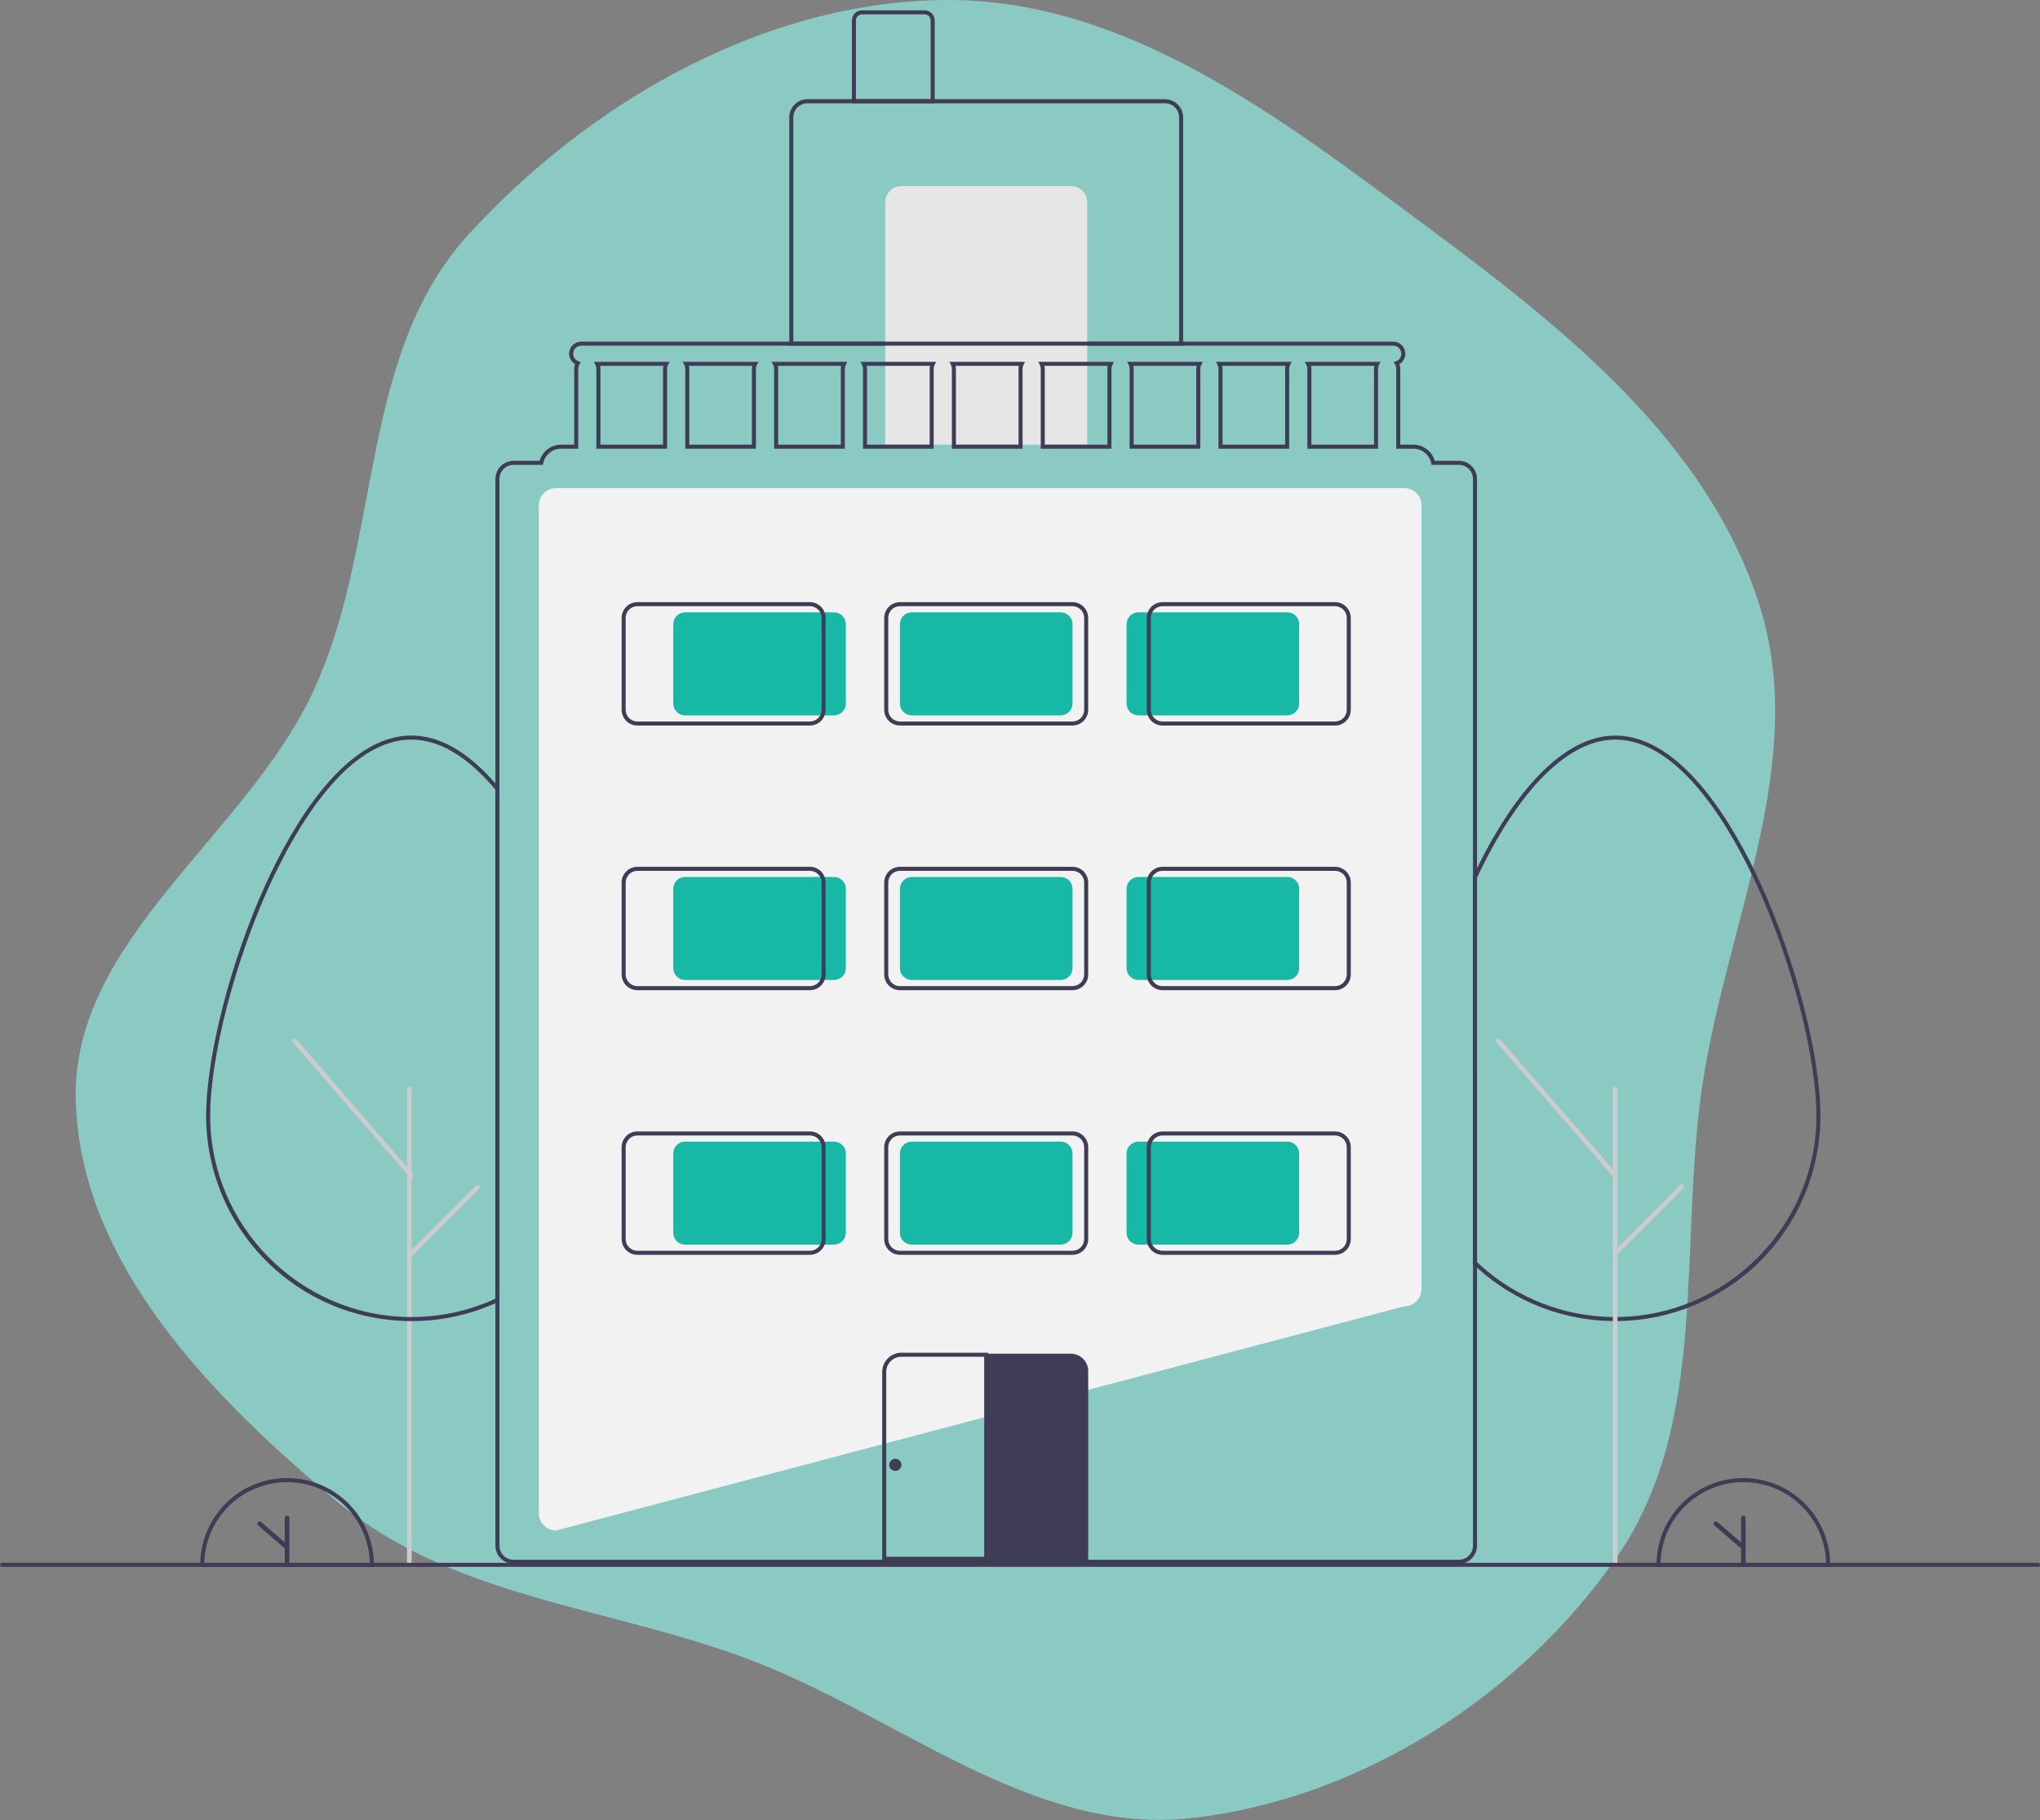<svg width="593" height="529" viewBox="0 0 593 529" fill="none" xmlns="http://www.w3.org/2000/svg">
<rect x="0" y="0" width="593" height="529" fill="#808080" stroke="none"/>
<path fill-rule="evenodd" clip-rule="evenodd" d="M274.773 0.004C327.396 -0.422 372.485 34.466 414.744 65.827C454.692 95.474 496.143 128.217 511.359 175.581C525.996 221.143 501.964 267.944 494.881 315.273C487.847 362.27 497.022 413.681 469.886 452.692C441.786 493.087 395.524 522.754 346.64 528.381C299.949 533.756 260.656 498.14 216.569 481.852C176.134 466.914 131.359 464.178 98.225 436.606C61.789 406.286 23.369 367.348 22.026 319.966C20.688 272.797 72.025 242.908 91.513 199.934C111.078 156.792 104.244 103.003 136.252 68.083C171.735 29.372 222.263 0.429 274.773 0.004Z" fill="#8ACAC3"/>
<g clip-path="url(#clip0_33_1987)">
<path d="M161.658 444.814H161.62C160.297 444.813 159.028 444.287 158.093 443.351C157.157 442.415 156.631 441.147 156.629 439.824V146.847C156.631 145.523 157.157 144.255 158.093 143.319C159.028 142.384 160.297 141.857 161.62 141.856H408.214C409.537 141.857 410.806 142.384 411.741 143.319C412.677 144.255 413.203 145.523 413.205 146.847V374.652C413.203 375.969 412.682 377.232 411.755 378.166C410.828 379.1 409.569 379.631 408.253 379.643L161.658 444.814Z" fill="#F2F2F2"/>
<path d="M343.923 100.463H229.433V34.118C229.435 32.717 229.992 31.374 230.983 30.383C231.973 29.392 233.316 28.835 234.717 28.834H338.639C340.04 28.835 341.383 29.392 342.374 30.383C343.364 31.374 343.922 32.717 343.923 34.118V100.463ZM230.607 99.289H342.749V34.118C342.748 33.028 342.314 31.983 341.544 31.213C340.773 30.442 339.729 30.009 338.639 30.008H234.717C233.628 30.009 232.583 30.442 231.812 31.213C231.042 31.983 230.609 33.028 230.607 34.118V99.289Z" fill="#3F3D56"/>
<path d="M262.019 54.08H311.338C312.583 54.08 313.778 54.575 314.659 55.456C315.54 56.337 316.035 57.532 316.035 58.777V129.233H257.322V58.777C257.322 57.532 257.817 56.337 258.698 55.456C259.578 54.575 260.773 54.08 262.019 54.08Z" fill="#E6E6E6"/>
<path d="M271.707 30.008H247.634V5.936C247.635 5.157 247.945 4.411 248.495 3.861C249.045 3.31 249.792 3.001 250.57 3H268.771C269.549 3.001 270.295 3.31 270.846 3.861C271.396 4.411 271.706 5.157 271.707 5.936V30.008ZM248.809 28.834H270.532V5.936C270.532 5.469 270.346 5.021 270.016 4.691C269.686 4.361 269.238 4.175 268.771 4.174H250.57C250.103 4.175 249.655 4.361 249.325 4.691C248.995 5.021 248.809 5.469 248.809 5.936V28.834Z" fill="#3F3D56"/>
<path d="M469.516 383.952C469.282 383.952 469.054 383.952 468.82 383.946C454.295 383.786 440.328 378.327 429.544 368.595C429.146 368.232 428.75 367.864 428.358 367.492L428.176 367.318V254.794L428.232 254.675C428.621 253.851 429.015 253.039 429.409 252.226C441.622 227.432 455.865 213.779 469.516 213.779C489.202 213.779 504.47 240.783 511.818 256.88C522.037 279.264 529.174 307 529.174 324.33C529.17 340.029 522.975 355.093 511.934 366.254C500.893 377.415 485.896 383.773 470.198 383.947C469.978 383.952 469.744 383.952 469.516 383.952ZM429.351 366.815C429.676 367.122 430.004 367.425 430.333 367.725C440.907 377.266 454.6 382.617 468.841 382.773C469.079 382.778 469.304 382.772 469.532 382.778C469.745 382.778 469.963 382.778 470.176 382.773C502.064 382.419 528 356.201 528 324.33C528 307.15 520.907 279.615 510.75 257.368C503.519 241.527 488.546 214.953 469.516 214.953C456.336 214.953 442.467 228.374 430.464 252.742C430.092 253.508 429.719 254.278 429.35 255.057L429.351 366.815Z" fill="#3F3D56"/>
<path d="M469.513 455.141C469.334 455.141 469.162 455.07 469.036 454.943C468.909 454.816 468.838 454.645 468.838 454.465V316.567C468.837 316.478 468.854 316.39 468.888 316.308C468.922 316.225 468.972 316.15 469.034 316.087C469.097 316.024 469.172 315.974 469.254 315.94C469.336 315.906 469.424 315.888 469.513 315.888C469.602 315.888 469.691 315.906 469.773 315.94C469.855 315.974 469.93 316.024 469.992 316.087C470.055 316.15 470.105 316.225 470.139 316.308C470.172 316.39 470.189 316.478 470.189 316.567V454.465C470.189 454.645 470.118 454.816 469.991 454.943C469.864 455.07 469.693 455.141 469.513 455.141Z" fill="#CCCCCC"/>
<path d="M118.997 455.141C118.818 455.141 118.646 455.07 118.52 454.943C118.393 454.816 118.322 454.645 118.322 454.465V316.567C118.321 316.478 118.338 316.39 118.372 316.308C118.406 316.225 118.455 316.15 118.518 316.087C118.581 316.024 118.656 315.974 118.738 315.94C118.82 315.906 118.908 315.888 118.997 315.888C119.086 315.888 119.174 315.906 119.257 315.94C119.339 315.974 119.414 316.024 119.476 316.087C119.539 316.15 119.589 316.225 119.622 316.308C119.656 316.39 119.673 316.478 119.673 316.567V454.465C119.673 454.645 119.602 454.816 119.475 454.943C119.348 455.07 119.176 455.141 118.997 455.141Z" fill="#CCCCCC"/>
<path d="M469.514 342.331C469.417 342.332 469.321 342.311 469.233 342.271C469.145 342.23 469.066 342.172 469.003 342.099L435.03 302.919C434.913 302.784 434.854 302.608 434.867 302.429C434.88 302.251 434.963 302.085 435.098 301.967C435.233 301.85 435.41 301.791 435.588 301.804C435.767 301.816 435.933 301.899 436.05 302.034L470.024 341.213C470.109 341.311 470.163 341.431 470.182 341.559C470.2 341.688 470.182 341.818 470.128 341.936C470.074 342.054 469.988 342.154 469.879 342.224C469.77 342.294 469.643 342.331 469.514 342.331Z" fill="#CCCCCC"/>
<path d="M469.513 364.942C469.38 364.942 469.249 364.903 469.138 364.828C469.027 364.754 468.94 364.649 468.889 364.525C468.838 364.402 468.825 364.266 468.851 364.135C468.877 364.004 468.941 363.884 469.036 363.789L488.34 344.485C488.467 344.359 488.638 344.288 488.817 344.288C488.996 344.288 489.167 344.359 489.294 344.486C489.42 344.612 489.492 344.784 489.492 344.963C489.492 345.141 489.421 345.313 489.295 345.44L469.991 364.744C469.928 364.807 469.854 364.857 469.772 364.891C469.69 364.925 469.602 364.942 469.513 364.942Z" fill="#CCCCCC"/>
<path d="M532.011 455.42H481.515V454.833C481.514 451.516 482.165 448.232 483.434 445.167C484.702 442.102 486.561 439.318 488.906 436.972C491.25 434.626 494.034 432.765 497.098 431.496C500.162 430.226 503.447 429.573 506.763 429.573C510.08 429.573 513.364 430.226 516.428 431.496C519.492 432.765 522.276 434.626 524.621 436.972C526.965 439.318 528.825 442.102 530.093 445.167C531.361 448.232 532.013 451.516 532.011 454.833L532.011 455.42ZM482.696 454.246H530.83C530.677 447.964 528.074 441.992 523.577 437.604C519.08 433.215 513.046 430.759 506.763 430.759C500.48 430.759 494.446 433.215 489.949 437.604C485.453 441.992 482.85 447.964 482.696 454.246Z" fill="#3F3D56"/>
<path d="M506.764 440.503C506.587 440.503 506.417 440.573 506.292 440.698C506.167 440.823 506.097 440.992 506.097 441.169V448.25L499.2 442.33C499.133 442.272 499.056 442.229 498.973 442.201C498.89 442.174 498.802 442.163 498.714 442.17C498.627 442.176 498.542 442.2 498.463 442.239C498.385 442.279 498.316 442.334 498.258 442.4C498.201 442.467 498.158 442.544 498.131 442.627C498.103 442.71 498.093 442.798 498.1 442.886C498.106 442.973 498.13 443.058 498.17 443.137C498.21 443.215 498.265 443.284 498.331 443.341L506.097 450.006V454.166C506.097 454.254 506.114 454.341 506.147 454.422C506.181 454.503 506.23 454.577 506.291 454.639C506.353 454.701 506.427 454.75 506.508 454.784C506.589 454.817 506.676 454.835 506.764 454.835C506.851 454.835 506.938 454.817 507.019 454.784C507.1 454.75 507.174 454.701 507.236 454.639C507.297 454.577 507.347 454.503 507.38 454.422C507.413 454.341 507.43 454.254 507.43 454.166V441.169C507.43 440.992 507.36 440.823 507.235 440.698C507.11 440.573 506.94 440.503 506.764 440.503Z" fill="#3F3D56"/>
<path d="M108.691 455.42H58.195V454.833C58.194 451.516 58.846 448.232 60.114 445.167C61.382 442.102 63.241 439.318 65.586 436.972C67.931 434.626 70.715 432.765 73.778 431.496C76.843 430.226 80.127 429.573 83.443 429.573C86.76 429.573 90.044 430.226 93.108 431.496C96.172 432.765 98.956 434.626 101.301 436.972C103.645 439.318 105.505 442.102 106.773 445.167C108.041 448.232 108.693 451.516 108.691 454.833L108.691 455.42ZM59.377 454.246H107.51C107.357 447.964 104.754 441.992 100.257 437.604C95.761 433.215 89.727 430.759 83.443 430.759C77.16 430.759 71.126 433.215 66.629 437.604C62.133 441.992 59.53 447.964 59.377 454.246Z" fill="#3F3D56"/>
<path d="M83.444 440.503C83.267 440.503 83.097 440.573 82.972 440.698C82.847 440.823 82.777 440.992 82.777 441.169V448.25L75.88 442.33C75.813 442.272 75.736 442.229 75.653 442.201C75.57 442.174 75.482 442.163 75.395 442.17C75.307 442.176 75.222 442.2 75.144 442.239C75.065 442.279 74.996 442.334 74.939 442.4C74.882 442.467 74.838 442.544 74.811 442.627C74.784 442.71 74.773 442.798 74.78 442.886C74.787 442.973 74.811 443.058 74.85 443.137C74.89 443.215 74.945 443.284 75.011 443.341L82.777 450.006V454.166C82.777 454.254 82.794 454.341 82.827 454.422C82.861 454.503 82.91 454.577 82.972 454.639C83.034 454.701 83.107 454.75 83.188 454.784C83.269 454.817 83.356 454.835 83.444 454.835C83.531 454.835 83.618 454.817 83.699 454.784C83.78 454.75 83.854 454.701 83.916 454.639C83.978 454.577 84.027 454.503 84.06 454.422C84.093 454.341 84.111 454.254 84.11 454.166V441.169C84.11 440.992 84.04 440.823 83.915 440.698C83.79 440.573 83.62 440.503 83.444 440.503Z" fill="#3F3D56"/>
<path d="M119.587 383.952C119.353 383.952 119.126 383.952 118.892 383.946C103.195 383.769 88.201 377.411 77.162 366.25C66.123 355.09 59.929 340.027 59.923 324.33C59.923 306.999 67.061 279.263 77.28 256.88C84.629 240.783 99.898 213.779 119.587 213.779C127.698 213.779 135.864 218.402 143.86 227.519C144.257 227.968 144.654 228.431 145.046 228.906L145.18 229.068V378.191L144.849 378.351C144.454 378.543 144.053 378.723 143.652 378.896C136.284 382.157 128.326 383.876 120.269 383.947C120.05 383.952 119.815 383.952 119.587 383.952ZM119.587 214.953C100.554 214.953 85.58 241.527 78.348 257.368C68.191 279.614 61.098 307.15 61.098 324.33C61.098 356.196 87.034 382.413 118.913 382.772C119.15 382.778 119.372 382.78 119.603 382.778C119.816 382.778 120.035 382.778 120.248 382.773C128.15 382.704 135.955 381.018 143.182 377.82C143.459 377.7 143.734 377.578 144.006 377.452V229.491C143.666 229.083 143.322 228.684 142.979 228.294C135.214 219.441 127.344 214.953 119.587 214.953Z" fill="#3F3D56"/>
<path d="M119.585 342.331C119.488 342.332 119.392 342.311 119.304 342.271C119.216 342.23 119.138 342.172 119.074 342.099L85.101 302.919C84.984 302.784 84.925 302.608 84.938 302.429C84.951 302.251 85.034 302.085 85.169 301.967C85.305 301.85 85.481 301.791 85.659 301.804C85.838 301.816 86.004 301.899 86.122 302.034L120.095 341.213C120.18 341.311 120.235 341.431 120.253 341.559C120.272 341.688 120.253 341.818 120.199 341.936C120.145 342.054 120.059 342.154 119.95 342.224C119.841 342.294 119.714 342.331 119.585 342.331Z" fill="#CCCCCC"/>
<path d="M119.585 364.942C119.451 364.942 119.32 364.903 119.209 364.828C119.098 364.754 119.012 364.649 118.961 364.525C118.909 364.402 118.896 364.266 118.922 364.135C118.948 364.004 119.013 363.884 119.107 363.789L138.411 344.485C138.538 344.359 138.71 344.288 138.889 344.288C139.067 344.288 139.239 344.359 139.365 344.486C139.492 344.612 139.563 344.784 139.563 344.963C139.563 345.141 139.493 345.313 139.367 345.44L120.062 364.744C120 364.807 119.925 364.857 119.843 364.891C119.761 364.925 119.673 364.942 119.585 364.942Z" fill="#CCCCCC"/>
<path d="M172.634 105.16L173.069 106.018C173.261 106.388 173.362 106.798 173.362 107.215V130.407H193.912V107.215C193.912 106.798 194.013 106.388 194.205 106.018L194.64 105.16H172.634ZM192.738 107.215V129.233H174.537V107.215C174.537 106.919 174.501 106.623 174.431 106.335H192.843C192.773 106.623 192.737 106.919 192.738 107.215ZM198.468 105.16L198.902 106.018C199.095 106.388 199.196 106.798 199.196 107.215V130.407H219.745V107.215C219.746 106.798 219.846 106.388 220.039 106.018L220.474 105.16H198.468ZM218.571 107.215V129.233H200.37V107.215C200.371 106.919 200.335 106.623 200.264 106.335H218.677C218.606 106.623 218.571 106.919 218.571 107.215ZM224.301 105.16L224.736 106.018C224.929 106.388 225.029 106.798 225.03 107.215V130.407H245.579V107.215C245.579 106.798 245.68 106.388 245.873 106.018L246.307 105.16H224.301ZM244.405 107.215V129.233H226.204V107.215C226.204 106.919 226.169 106.623 226.098 106.335H244.511C244.44 106.623 244.405 106.919 244.405 107.215ZM250.135 105.16L250.57 106.018C250.762 106.388 250.863 106.798 250.863 107.215V130.407H271.413V107.215C271.413 106.798 271.514 106.388 271.706 106.018L272.141 105.16H250.135ZM270.239 107.215V129.233H252.038V107.215C252.038 106.919 252.002 106.623 251.932 106.335H270.344C270.274 106.623 270.238 106.919 270.239 107.215ZM275.969 105.16L276.403 106.018C276.596 106.388 276.697 106.798 276.697 107.215V130.407H297.246V107.215C297.247 106.798 297.347 106.388 297.54 106.018L297.975 105.16H275.969ZM296.072 107.215V129.233H277.871V107.215C277.872 106.919 277.836 106.623 277.765 106.335H296.178C296.107 106.623 296.072 106.919 296.072 107.215ZM301.802 105.16L302.237 106.018C302.43 106.388 302.53 106.798 302.531 107.215V130.407H323.08V107.215C323.08 106.798 323.181 106.388 323.374 106.018L323.808 105.16H301.802ZM321.906 107.215V129.233H303.705V107.215C303.705 106.919 303.67 106.623 303.599 106.335H322.012C321.941 106.623 321.906 106.919 321.906 107.215ZM327.636 105.16L328.071 106.018C328.263 106.388 328.364 106.798 328.364 107.215V130.407H348.914V107.215C348.914 106.798 349.015 106.388 349.207 106.018L349.642 105.16H327.636ZM347.74 107.215V129.233H329.539V107.215C329.539 106.919 329.503 106.623 329.433 106.335H347.845C347.775 106.623 347.739 106.919 347.74 107.215ZM353.47 105.16L353.904 106.018C354.097 106.388 354.198 106.798 354.198 107.215V130.407H374.747V107.215C374.748 106.798 374.848 106.388 375.041 106.018L375.476 105.16H353.47ZM373.573 107.215V129.233H355.372V107.215C355.373 106.919 355.337 106.623 355.266 106.335H373.679C373.608 106.623 373.573 106.919 373.573 107.215ZM379.303 105.16L379.738 106.018C379.931 106.388 380.031 106.798 380.032 107.215V130.407H400.581V107.215C400.581 106.798 400.682 106.388 400.875 106.018L401.309 105.16H379.303ZM399.407 107.215V129.233H381.206V107.215C381.206 106.919 381.171 106.623 381.1 106.335H399.513C399.442 106.623 399.407 106.919 399.407 107.215ZM379.303 105.16L379.738 106.018C379.931 106.388 380.031 106.798 380.032 107.215V130.407H400.581V107.215C400.581 106.798 400.682 106.388 400.875 106.018L401.309 105.16H379.303ZM399.407 107.215V129.233H381.206V107.215C381.206 106.919 381.171 106.623 381.1 106.335H399.513C399.442 106.623 399.407 106.919 399.407 107.215ZM353.47 105.16L353.904 106.018C354.097 106.388 354.198 106.798 354.198 107.215V130.407H374.747V107.215C374.748 106.798 374.848 106.388 375.041 106.018L375.476 105.16H353.47ZM373.573 107.215V129.233H355.372V107.215C355.373 106.919 355.337 106.623 355.266 106.335H373.679C373.608 106.623 373.573 106.919 373.573 107.215ZM327.636 105.16L328.071 106.018C328.263 106.388 328.364 106.798 328.364 107.215V130.407H348.914V107.215C348.914 106.798 349.015 106.388 349.207 106.018L349.642 105.16H327.636ZM347.74 107.215V129.233H329.539V107.215C329.539 106.919 329.503 106.623 329.433 106.335H347.845C347.775 106.623 347.739 106.919 347.74 107.215ZM301.802 105.16L302.237 106.018C302.43 106.388 302.53 106.798 302.531 107.215V130.407H323.08V107.215C323.08 106.798 323.181 106.388 323.374 106.018L323.808 105.16H301.802ZM321.906 107.215V129.233H303.705V107.215C303.705 106.919 303.67 106.623 303.599 106.335H322.012C321.941 106.623 321.906 106.919 321.906 107.215ZM275.969 105.16L276.403 106.018C276.596 106.388 276.697 106.798 276.697 107.215V130.407H297.246V107.215C297.247 106.798 297.347 106.388 297.54 106.018L297.975 105.16H275.969ZM296.072 107.215V129.233H277.871V107.215C277.872 106.919 277.836 106.623 277.765 106.335H296.178C296.107 106.623 296.072 106.919 296.072 107.215ZM250.135 105.16L250.57 106.018C250.762 106.388 250.863 106.798 250.863 107.215V130.407H271.413V107.215C271.413 106.798 271.514 106.388 271.706 106.018L272.141 105.16H250.135ZM270.239 107.215V129.233H252.038V107.215C252.038 106.919 252.002 106.623 251.932 106.335H270.344C270.274 106.623 270.238 106.919 270.239 107.215ZM224.301 105.16L224.736 106.018C224.929 106.388 225.029 106.798 225.03 107.215V130.407H245.579V107.215C245.579 106.798 245.68 106.388 245.873 106.018L246.307 105.16H224.301ZM244.405 107.215V129.233H226.204V107.215C226.204 106.919 226.169 106.623 226.098 106.335H244.511C244.44 106.623 244.405 106.919 244.405 107.215ZM198.468 105.16L198.902 106.018C199.095 106.388 199.196 106.798 199.196 107.215V130.407H219.745V107.215C219.746 106.798 219.846 106.388 220.039 106.018L220.474 105.16H198.468ZM218.571 107.215V129.233H200.37V107.215C200.371 106.919 200.335 106.623 200.264 106.335H218.677C218.606 106.623 218.571 106.919 218.571 107.215ZM172.634 105.16L173.069 106.018C173.261 106.388 173.362 106.798 173.362 107.215V130.407H193.912V107.215C193.912 106.798 194.013 106.388 194.205 106.018L194.64 105.16H172.634ZM192.738 107.215V129.233H174.537V107.215C174.537 106.919 174.501 106.623 174.431 106.335H192.843C192.773 106.623 192.737 106.919 192.738 107.215ZM379.303 105.16L379.738 106.018C379.931 106.388 380.031 106.798 380.032 107.215V130.407H400.581V107.215C400.581 106.798 400.682 106.388 400.875 106.018L401.309 105.16H379.303ZM399.407 107.215V129.233H381.206V107.215C381.206 106.919 381.171 106.623 381.1 106.335H399.513C399.442 106.623 399.407 106.919 399.407 107.215ZM353.47 105.16L353.904 106.018C354.097 106.388 354.198 106.798 354.198 107.215V130.407H374.747V107.215C374.748 106.798 374.848 106.388 375.041 106.018L375.476 105.16H353.47ZM373.573 107.215V129.233H355.372V107.215C355.373 106.919 355.337 106.623 355.266 106.335H373.679C373.608 106.623 373.573 106.919 373.573 107.215ZM327.636 105.16L328.071 106.018C328.263 106.388 328.364 106.798 328.364 107.215V130.407H348.914V107.215C348.914 106.798 349.015 106.388 349.207 106.018L349.642 105.16H327.636ZM347.74 107.215V129.233H329.539V107.215C329.539 106.919 329.503 106.623 329.433 106.335H347.845C347.775 106.623 347.739 106.919 347.74 107.215ZM301.802 105.16L302.237 106.018C302.43 106.388 302.53 106.798 302.531 107.215V130.407H323.08V107.215C323.08 106.798 323.181 106.388 323.374 106.018L323.808 105.16H301.802ZM321.906 107.215V129.233H303.705V107.215C303.705 106.919 303.67 106.623 303.599 106.335H322.012C321.941 106.623 321.906 106.919 321.906 107.215ZM275.969 105.16L276.403 106.018C276.596 106.388 276.697 106.798 276.697 107.215V130.407H297.246V107.215C297.247 106.798 297.347 106.388 297.54 106.018L297.975 105.16H275.969ZM296.072 107.215V129.233H277.871V107.215C277.872 106.919 277.836 106.623 277.765 106.335H296.178C296.107 106.623 296.072 106.919 296.072 107.215ZM250.135 105.16L250.57 106.018C250.762 106.388 250.863 106.798 250.863 107.215V130.407H271.413V107.215C271.413 106.798 271.514 106.388 271.706 106.018L272.141 105.16H250.135ZM270.239 107.215V129.233H252.038V107.215C252.038 106.919 252.002 106.623 251.932 106.335H270.344C270.274 106.623 270.238 106.919 270.239 107.215ZM224.301 105.16L224.736 106.018C224.929 106.388 225.029 106.798 225.03 107.215V130.407H245.579V107.215C245.579 106.798 245.68 106.388 245.873 106.018L246.307 105.16H224.301ZM244.405 107.215V129.233H226.204V107.215C226.204 106.919 226.169 106.623 226.098 106.335H244.511C244.44 106.623 244.405 106.919 244.405 107.215ZM198.468 105.16L198.902 106.018C199.095 106.388 199.196 106.798 199.196 107.215V130.407H219.745V107.215C219.746 106.798 219.846 106.388 220.039 106.018L220.474 105.16H198.468ZM218.571 107.215V129.233H200.37V107.215C200.371 106.919 200.335 106.623 200.264 106.335H218.677C218.606 106.623 218.571 106.919 218.571 107.215ZM172.634 105.16L173.069 106.018C173.261 106.388 173.362 106.798 173.362 107.215V130.407H193.912V107.215C193.912 106.798 194.013 106.388 194.205 106.018L194.64 105.16H172.634ZM192.738 107.215V129.233H174.537V107.215C174.537 106.919 174.501 106.623 174.431 106.335H192.843C192.773 106.623 192.737 106.919 192.738 107.215ZM379.303 105.16L379.738 106.018C379.931 106.388 380.031 106.798 380.032 107.215V130.407H400.581V107.215C400.581 106.798 400.682 106.388 400.875 106.018L401.309 105.16H379.303ZM399.407 107.215V129.233H381.206V107.215C381.206 106.919 381.171 106.623 381.1 106.335H399.513C399.442 106.623 399.407 106.919 399.407 107.215ZM353.47 105.16L353.904 106.018C354.097 106.388 354.198 106.798 354.198 107.215V130.407H374.747V107.215C374.748 106.798 374.848 106.388 375.041 106.018L375.476 105.16H353.47ZM373.573 107.215V129.233H355.372V107.215C355.373 106.919 355.337 106.623 355.266 106.335H373.679C373.608 106.623 373.573 106.919 373.573 107.215ZM327.636 105.16L328.071 106.018C328.263 106.388 328.364 106.798 328.364 107.215V130.407H348.914V107.215C348.914 106.798 349.015 106.388 349.207 106.018L349.642 105.16H327.636ZM347.74 107.215V129.233H329.539V107.215C329.539 106.919 329.503 106.623 329.433 106.335H347.845C347.775 106.623 347.739 106.919 347.74 107.215ZM301.802 105.16L302.237 106.018C302.43 106.388 302.53 106.798 302.531 107.215V130.407H323.08V107.215C323.08 106.798 323.181 106.388 323.374 106.018L323.808 105.16H301.802ZM321.906 107.215V129.233H303.705V107.215C303.705 106.919 303.67 106.623 303.599 106.335H322.012C321.941 106.623 321.906 106.919 321.906 107.215ZM275.969 105.16L276.403 106.018C276.596 106.388 276.697 106.798 276.697 107.215V130.407H297.246V107.215C297.247 106.798 297.347 106.388 297.54 106.018L297.975 105.16H275.969ZM296.072 107.215V129.233H277.871V107.215C277.872 106.919 277.836 106.623 277.765 106.335H296.178C296.107 106.623 296.072 106.919 296.072 107.215ZM250.135 105.16L250.57 106.018C250.762 106.388 250.863 106.798 250.863 107.215V130.407H271.413V107.215C271.413 106.798 271.514 106.388 271.706 106.018L272.141 105.16H250.135ZM270.239 107.215V129.233H252.038V107.215C252.038 106.919 252.002 106.623 251.932 106.335H270.344C270.274 106.623 270.238 106.919 270.239 107.215ZM224.301 105.16L224.736 106.018C224.929 106.388 225.029 106.798 225.03 107.215V130.407H245.579V107.215C245.579 106.798 245.68 106.388 245.873 106.018L246.307 105.16H224.301ZM244.405 107.215V129.233H226.204V107.215C226.204 106.919 226.169 106.623 226.098 106.335H244.511C244.44 106.623 244.405 106.919 244.405 107.215ZM198.468 105.16L198.902 106.018C199.095 106.388 199.196 106.798 199.196 107.215V130.407H219.745V107.215C219.746 106.798 219.846 106.388 220.039 106.018L220.474 105.16H198.468ZM218.571 107.215V129.233H200.37V107.215C200.371 106.919 200.335 106.623 200.264 106.335H218.677C218.606 106.623 218.571 106.919 218.571 107.215ZM172.634 105.16L173.069 106.018C173.261 106.388 173.362 106.798 173.362 107.215V130.407H193.912V107.215C193.912 106.798 194.013 106.388 194.205 106.018L194.64 105.16H172.634ZM192.738 107.215V129.233H174.537V107.215C174.537 106.919 174.501 106.623 174.431 106.335H192.843C192.773 106.623 192.737 106.919 192.738 107.215ZM379.303 105.16L379.738 106.018C379.931 106.388 380.031 106.798 380.032 107.215V130.407H400.581V107.215C400.581 106.798 400.682 106.388 400.875 106.018L401.309 105.16H379.303ZM399.407 107.215V129.233H381.206V107.215C381.206 106.919 381.171 106.623 381.1 106.335H399.513C399.442 106.623 399.407 106.919 399.407 107.215ZM353.47 105.16L353.904 106.018C354.097 106.388 354.198 106.798 354.198 107.215V130.407H374.747V107.215C374.748 106.798 374.848 106.388 375.041 106.018L375.476 105.16H353.47ZM373.573 107.215V129.233H355.372V107.215C355.373 106.919 355.337 106.623 355.266 106.335H373.679C373.608 106.623 373.573 106.919 373.573 107.215ZM327.636 105.16L328.071 106.018C328.263 106.388 328.364 106.798 328.364 107.215V130.407H348.914V107.215C348.914 106.798 349.015 106.388 349.207 106.018L349.642 105.16H327.636ZM347.74 107.215V129.233H329.539V107.215C329.539 106.919 329.503 106.623 329.433 106.335H347.845C347.775 106.623 347.739 106.919 347.74 107.215ZM301.802 105.16L302.237 106.018C302.43 106.388 302.53 106.798 302.531 107.215V130.407H323.08V107.215C323.08 106.798 323.181 106.388 323.374 106.018L323.808 105.16H301.802ZM321.906 107.215V129.233H303.705V107.215C303.705 106.919 303.67 106.623 303.599 106.335H322.012C321.941 106.623 321.906 106.919 321.906 107.215ZM275.969 105.16L276.403 106.018C276.596 106.388 276.697 106.798 276.697 107.215V130.407H297.246V107.215C297.247 106.798 297.347 106.388 297.54 106.018L297.975 105.16H275.969ZM296.072 107.215V129.233H277.871V107.215C277.872 106.919 277.836 106.623 277.765 106.335H296.178C296.107 106.623 296.072 106.919 296.072 107.215ZM250.135 105.16L250.57 106.018C250.762 106.388 250.863 106.798 250.863 107.215V130.407H271.413V107.215C271.413 106.798 271.514 106.388 271.706 106.018L272.141 105.16H250.135ZM270.239 107.215V129.233H252.038V107.215C252.038 106.919 252.002 106.623 251.932 106.335H270.344C270.274 106.623 270.238 106.919 270.239 107.215ZM224.301 105.16L224.736 106.018C224.929 106.388 225.029 106.798 225.03 107.215V130.407H245.579V107.215C245.579 106.798 245.68 106.388 245.873 106.018L246.307 105.16H224.301ZM244.405 107.215V129.233H226.204V107.215C226.204 106.919 226.169 106.623 226.098 106.335H244.511C244.44 106.623 244.405 106.919 244.405 107.215ZM198.468 105.16L198.902 106.018C199.095 106.388 199.196 106.798 199.196 107.215V130.407H219.745V107.215C219.746 106.798 219.846 106.388 220.039 106.018L220.474 105.16H198.468ZM218.571 107.215V129.233H200.37V107.215C200.371 106.919 200.335 106.623 200.264 106.335H218.677C218.606 106.623 218.571 106.919 218.571 107.215ZM172.634 105.16L173.069 106.018C173.261 106.388 173.362 106.798 173.362 107.215V130.407H193.912V107.215C193.912 106.798 194.013 106.388 194.205 106.018L194.64 105.16H172.634ZM192.738 107.215V129.233H174.537V107.215C174.537 106.919 174.501 106.623 174.431 106.335H192.843C192.773 106.623 192.737 106.919 192.738 107.215ZM379.303 105.16L379.738 106.018C379.931 106.388 380.031 106.798 380.032 107.215V130.407H400.581V107.215C400.581 106.798 400.682 106.388 400.875 106.018L401.309 105.16H379.303ZM399.407 107.215V129.233H381.206V107.215C381.206 106.919 381.171 106.623 381.1 106.335H399.513C399.442 106.623 399.407 106.919 399.407 107.215ZM353.904 106.018C354.097 106.388 354.198 106.798 354.198 107.215V130.407H374.747V107.215C374.748 106.798 374.848 106.388 375.041 106.018L375.476 105.16H353.47L353.904 106.018ZM373.679 106.335C373.608 106.623 373.573 106.919 373.573 107.215V129.233H355.372V107.215C355.373 106.919 355.337 106.623 355.266 106.335H373.679ZM328.071 106.018C328.263 106.388 328.364 106.798 328.364 107.215V130.407H348.914V107.215C348.914 106.798 349.015 106.388 349.207 106.018L349.642 105.16H327.636L328.071 106.018ZM347.845 106.335C347.775 106.623 347.739 106.919 347.74 107.215V129.233H329.539V107.215C329.539 106.919 329.503 106.623 329.433 106.335H347.845ZM302.237 106.018C302.43 106.388 302.53 106.798 302.531 107.215V130.407H323.08V107.215C323.08 106.798 323.181 106.388 323.374 106.018L323.808 105.16H301.802L302.237 106.018ZM322.012 106.335C321.941 106.623 321.906 106.919 321.906 107.215V129.233H303.705V107.215C303.705 106.919 303.67 106.623 303.599 106.335H322.012ZM276.403 106.018C276.596 106.388 276.697 106.798 276.697 107.215V130.407H297.246V107.215C297.247 106.798 297.347 106.388 297.54 106.018L297.975 105.16H275.969L276.403 106.018ZM296.178 106.335C296.107 106.623 296.072 106.919 296.072 107.215V129.233H277.871V107.215C277.872 106.919 277.836 106.623 277.765 106.335H296.178ZM250.57 106.018C250.762 106.388 250.863 106.798 250.863 107.215V130.407H271.413V107.215C271.413 106.798 271.514 106.388 271.706 106.018L272.141 105.16H250.135L250.57 106.018ZM270.344 106.335C270.274 106.623 270.238 106.919 270.239 107.215V129.233H252.038V107.215C252.038 106.919 252.002 106.623 251.932 106.335H270.344ZM224.736 106.018C224.929 106.388 225.029 106.798 225.03 107.215V130.407H245.579V107.215C245.579 106.798 245.68 106.388 245.873 106.018L246.307 105.16H224.301L224.736 106.018ZM244.511 106.335C244.44 106.623 244.405 106.919 244.405 107.215V129.233H226.204V107.215C226.204 106.919 226.169 106.623 226.098 106.335H244.511ZM198.902 106.018C199.095 106.388 199.196 106.798 199.196 107.215V130.407H219.745V107.215C219.746 106.798 219.846 106.388 220.039 106.018L220.474 105.16H198.468L198.902 106.018ZM218.677 106.335C218.606 106.623 218.571 106.919 218.571 107.215V129.233H200.37V107.215C200.371 106.919 200.335 106.623 200.264 106.335H218.677ZM173.069 106.018C173.261 106.388 173.362 106.798 173.362 107.215V130.407H193.912V107.215C193.912 106.798 194.013 106.388 194.205 106.018L194.64 105.16H172.634L173.069 106.018ZM192.843 106.335C192.773 106.623 192.737 106.919 192.738 107.215V129.233H174.537V107.215C174.537 106.919 174.501 106.623 174.431 106.335H192.843ZM379.738 106.018C379.931 106.388 380.031 106.798 380.032 107.215V130.407H400.581V107.215C400.581 106.798 400.682 106.388 400.875 106.018L401.309 105.16H379.303L379.738 106.018ZM399.513 106.335C399.442 106.623 399.407 106.919 399.407 107.215V129.233H381.206V107.215C381.206 106.919 381.171 106.623 381.1 106.335H399.513ZM353.904 106.018C354.097 106.388 354.198 106.798 354.198 107.215V130.407H374.747V107.215C374.748 106.798 374.848 106.388 375.041 106.018L375.476 105.16H353.47L353.904 106.018ZM373.679 106.335C373.608 106.623 373.573 106.919 373.573 107.215V129.233H355.372V107.215C355.373 106.919 355.337 106.623 355.266 106.335H373.679ZM328.071 106.018C328.263 106.388 328.364 106.798 328.364 107.215V130.407H348.914V107.215C348.914 106.798 349.015 106.388 349.207 106.018L349.642 105.16H327.636L328.071 106.018ZM347.845 106.335C347.775 106.623 347.739 106.919 347.74 107.215V129.233H329.539V107.215C329.539 106.919 329.503 106.623 329.433 106.335H347.845ZM302.237 106.018C302.43 106.388 302.53 106.798 302.531 107.215V130.407H323.08V107.215C323.08 106.798 323.181 106.388 323.374 106.018L323.808 105.16H301.802L302.237 106.018ZM322.012 106.335C321.941 106.623 321.906 106.919 321.906 107.215V129.233H303.705V107.215C303.705 106.919 303.67 106.623 303.599 106.335H322.012ZM276.403 106.018C276.596 106.388 276.697 106.798 276.697 107.215V130.407H297.246V107.215C297.247 106.798 297.347 106.388 297.54 106.018L297.975 105.16H275.969L276.403 106.018ZM296.178 106.335C296.107 106.623 296.072 106.919 296.072 107.215V129.233H277.871V107.215C277.872 106.919 277.836 106.623 277.765 106.335H296.178ZM250.57 106.018C250.762 106.388 250.863 106.798 250.863 107.215V130.407H271.413V107.215C271.413 106.798 271.514 106.388 271.706 106.018L272.141 105.16H250.135L250.57 106.018ZM270.344 106.335C270.274 106.623 270.238 106.919 270.239 107.215V129.233H252.038V107.215C252.038 106.919 252.002 106.623 251.932 106.335H270.344ZM224.736 106.018C224.929 106.388 225.029 106.798 225.03 107.215V130.407H245.579V107.215C245.579 106.798 245.68 106.388 245.873 106.018L246.307 105.16H224.301L224.736 106.018ZM244.511 106.335C244.44 106.623 244.405 106.919 244.405 107.215V129.233H226.204V107.215C226.204 106.919 226.169 106.623 226.098 106.335H244.511ZM198.902 106.018C199.095 106.388 199.196 106.798 199.196 107.215V130.407H219.745V107.215C219.746 106.798 219.846 106.388 220.039 106.018L220.474 105.16H198.468L198.902 106.018ZM218.677 106.335C218.606 106.623 218.571 106.919 218.571 107.215V129.233H200.37V107.215C200.371 106.919 200.335 106.623 200.264 106.335H218.677ZM173.069 106.018C173.261 106.388 173.362 106.798 173.362 107.215V130.407H193.912V107.215C193.912 106.798 194.013 106.388 194.205 106.018L194.64 105.16H172.634L173.069 106.018ZM192.843 106.335C192.773 106.623 192.737 106.919 192.738 107.215V129.233H174.537V107.215C174.537 106.919 174.501 106.623 174.431 106.335H192.843ZM424.066 133.93H417.068C416.682 132.579 415.867 131.39 414.747 130.543C413.626 129.696 412.261 129.236 410.856 129.233H407.04V107.215C407.041 106.743 406.951 106.274 406.775 105.836C407.44 105.444 407.958 104.844 408.249 104.129C408.539 103.413 408.586 102.622 408.383 101.878C408.179 101.133 407.736 100.476 407.122 100.008C406.508 99.54 405.757 99.288 404.985 99.289H168.959C168.187 99.288 167.436 99.54 166.822 100.008C166.207 100.476 165.764 101.133 165.561 101.878C165.357 102.622 165.404 103.413 165.695 104.129C165.985 104.844 166.503 105.444 167.168 105.836C166.992 106.274 166.902 106.743 166.904 107.215V129.233H163.088C161.683 129.236 160.317 129.696 159.197 130.543C158.076 131.39 157.262 132.579 156.876 133.93H149.29C147.889 133.932 146.546 134.489 145.556 135.48C144.565 136.47 144.008 137.813 144.006 139.214V449.218C144.009 450.618 144.567 451.961 145.557 452.951C146.547 453.941 147.89 454.499 149.29 454.502H424.066C425.467 454.5 426.81 453.943 427.8 452.952C428.791 451.961 429.348 450.619 429.35 449.218V139.214C429.348 137.813 428.791 136.47 427.8 135.48C426.81 134.489 425.467 133.932 424.066 133.93ZM428.176 449.218C428.175 450.057 427.918 450.876 427.438 451.564C426.958 452.252 426.28 452.778 425.493 453.069C425.038 453.243 424.554 453.33 424.066 453.328H149.29C148.803 453.33 148.319 453.243 147.863 453.069C147.077 452.778 146.398 452.252 145.918 451.564C145.439 450.876 145.181 450.057 145.18 449.218V139.214C145.181 138.124 145.615 137.08 146.385 136.309C147.156 135.539 148.2 135.105 149.29 135.104H157.815L157.909 134.634C158.156 133.442 158.805 132.372 159.748 131.602C160.691 130.832 161.87 130.41 163.088 130.407H168.078V107.215C168.078 106.738 168.208 106.269 168.454 105.859L168.818 105.254L168.154 105.008C167.636 104.82 167.2 104.455 166.924 103.977C166.649 103.5 166.55 102.94 166.646 102.397C166.742 101.854 167.027 101.363 167.45 101.009C167.873 100.655 168.407 100.462 168.959 100.463H404.985C405.536 100.462 406.07 100.655 406.493 101.009C406.916 101.363 407.201 101.854 407.297 102.397C407.393 102.94 407.295 103.5 407.019 103.977C406.743 104.455 406.307 104.82 405.789 105.008L405.126 105.254L405.489 105.859C405.735 106.269 405.865 106.738 405.865 107.215V130.407H410.856C412.073 130.41 413.252 130.832 414.195 131.602C415.138 132.372 415.787 133.442 416.034 134.634L416.128 135.104H424.066C425.156 135.105 426.201 135.539 426.971 136.309C427.742 137.08 428.175 138.124 428.176 139.214L428.176 449.218ZM172.634 105.16L173.069 106.018C173.261 106.388 173.362 106.798 173.362 107.215V130.407H193.912V107.215C193.912 106.798 194.013 106.388 194.205 106.018L194.64 105.16H172.634ZM192.738 107.215V129.233H174.537V107.215C174.537 106.919 174.501 106.623 174.431 106.335H192.843C192.773 106.623 192.737 106.919 192.738 107.215ZM198.468 105.16L198.902 106.018C199.095 106.388 199.196 106.798 199.196 107.215V130.407H219.745V107.215C219.746 106.798 219.846 106.388 220.039 106.018L220.474 105.16H198.468ZM218.571 107.215V129.233H200.37V107.215C200.371 106.919 200.335 106.623 200.264 106.335H218.677C218.606 106.623 218.571 106.919 218.571 107.215ZM224.301 105.16L224.736 106.018C224.929 106.388 225.029 106.798 225.03 107.215V130.407H245.579V107.215C245.579 106.798 245.68 106.388 245.873 106.018L246.307 105.16H224.301ZM244.405 107.215V129.233H226.204V107.215C226.204 106.919 226.169 106.623 226.098 106.335H244.511C244.44 106.623 244.405 106.919 244.405 107.215ZM250.135 105.16L250.57 106.018C250.762 106.388 250.863 106.798 250.863 107.215V130.407H271.413V107.215C271.413 106.798 271.514 106.388 271.706 106.018L272.141 105.16H250.135ZM270.239 107.215V129.233H252.038V107.215C252.038 106.919 252.002 106.623 251.932 106.335H270.344C270.274 106.623 270.238 106.919 270.239 107.215ZM275.969 105.16L276.403 106.018C276.596 106.388 276.697 106.798 276.697 107.215V130.407H297.246V107.215C297.247 106.798 297.347 106.388 297.54 106.018L297.975 105.16H275.969ZM296.072 107.215V129.233H277.871V107.215C277.872 106.919 277.836 106.623 277.765 106.335H296.178C296.107 106.623 296.072 106.919 296.072 107.215ZM301.802 105.16L302.237 106.018C302.43 106.388 302.53 106.798 302.531 107.215V130.407H323.08V107.215C323.08 106.798 323.181 106.388 323.374 106.018L323.808 105.16H301.802ZM321.906 107.215V129.233H303.705V107.215C303.705 106.919 303.67 106.623 303.599 106.335H322.012C321.941 106.623 321.906 106.919 321.906 107.215ZM327.636 105.16L328.071 106.018C328.263 106.388 328.364 106.798 328.364 107.215V130.407H348.914V107.215C348.914 106.798 349.015 106.388 349.207 106.018L349.642 105.16H327.636ZM347.74 107.215V129.233H329.539V107.215C329.539 106.919 329.503 106.623 329.433 106.335H347.845C347.775 106.623 347.739 106.919 347.74 107.215ZM353.47 105.16L353.904 106.018C354.097 106.388 354.198 106.798 354.198 107.215V130.407H374.747V107.215C374.748 106.798 374.848 106.388 375.041 106.018L375.476 105.16H353.47ZM373.573 107.215V129.233H355.372V107.215C355.373 106.919 355.337 106.623 355.266 106.335H373.679C373.608 106.623 373.573 106.919 373.573 107.215ZM379.303 105.16L379.738 106.018C379.931 106.388 380.031 106.798 380.032 107.215V130.407H400.581V107.215C400.581 106.798 400.682 106.388 400.875 106.018L401.309 105.16H379.303ZM399.407 107.215V129.233H381.206V107.215C381.206 106.919 381.171 106.623 381.1 106.335H399.513C399.442 106.623 399.407 106.919 399.407 107.215ZM172.634 105.16L173.069 106.018C173.261 106.388 173.362 106.798 173.362 107.215V130.407H193.912V107.215C193.912 106.798 194.013 106.388 194.205 106.018L194.64 105.16H172.634ZM192.738 107.215V129.233H174.537V107.215C174.537 106.919 174.501 106.623 174.431 106.335H192.843C192.773 106.623 192.737 106.919 192.738 107.215ZM198.468 105.16L198.902 106.018C199.095 106.388 199.196 106.798 199.196 107.215V130.407H219.745V107.215C219.746 106.798 219.846 106.388 220.039 106.018L220.474 105.16H198.468ZM218.571 107.215V129.233H200.37V107.215C200.371 106.919 200.335 106.623 200.264 106.335H218.677C218.606 106.623 218.571 106.919 218.571 107.215ZM224.301 105.16L224.736 106.018C224.929 106.388 225.029 106.798 225.03 107.215V130.407H245.579V107.215C245.579 106.798 245.68 106.388 245.873 106.018L246.307 105.16H224.301ZM244.405 107.215V129.233H226.204V107.215C226.204 106.919 226.169 106.623 226.098 106.335H244.511C244.44 106.623 244.405 106.919 244.405 107.215ZM250.135 105.16L250.57 106.018C250.762 106.388 250.863 106.798 250.863 107.215V130.407H271.413V107.215C271.413 106.798 271.514 106.388 271.706 106.018L272.141 105.16H250.135ZM270.239 107.215V129.233H252.038V107.215C252.038 106.919 252.002 106.623 251.932 106.335H270.344C270.274 106.623 270.238 106.919 270.239 107.215ZM275.969 105.16L276.403 106.018C276.596 106.388 276.697 106.798 276.697 107.215V130.407H297.246V107.215C297.247 106.798 297.347 106.388 297.54 106.018L297.975 105.16H275.969ZM296.072 107.215V129.233H277.871V107.215C277.872 106.919 277.836 106.623 277.765 106.335H296.178C296.107 106.623 296.072 106.919 296.072 107.215ZM301.802 105.16L302.237 106.018C302.43 106.388 302.53 106.798 302.531 107.215V130.407H323.08V107.215C323.08 106.798 323.181 106.388 323.374 106.018L323.808 105.16H301.802ZM321.906 107.215V129.233H303.705V107.215C303.705 106.919 303.67 106.623 303.599 106.335H322.012C321.941 106.623 321.906 106.919 321.906 107.215ZM327.636 105.16L328.071 106.018C328.263 106.388 328.364 106.798 328.364 107.215V130.407H348.914V107.215C348.914 106.798 349.015 106.388 349.207 106.018L349.642 105.16H327.636ZM347.74 107.215V129.233H329.539V107.215C329.539 106.919 329.503 106.623 329.433 106.335H347.845C347.775 106.623 347.739 106.919 347.74 107.215ZM353.47 105.16L353.904 106.018C354.097 106.388 354.198 106.798 354.198 107.215V130.407H374.747V107.215C374.748 106.798 374.848 106.388 375.041 106.018L375.476 105.16H353.47ZM373.573 107.215V129.233H355.372V107.215C355.373 106.919 355.337 106.623 355.266 106.335H373.679C373.608 106.623 373.573 106.919 373.573 107.215ZM379.303 105.16L379.738 106.018C379.931 106.388 380.031 106.798 380.032 107.215V130.407H400.581V107.215C400.581 106.798 400.682 106.388 400.875 106.018L401.309 105.16H379.303ZM399.407 107.215V129.233H381.206V107.215C381.206 106.919 381.171 106.623 381.1 106.335H399.513C399.442 106.623 399.407 106.919 399.407 107.215ZM172.634 105.16L173.069 106.018C173.261 106.388 173.362 106.798 173.362 107.215V130.407H193.912V107.215C193.912 106.798 194.013 106.388 194.205 106.018L194.64 105.16H172.634ZM192.738 107.215V129.233H174.537V107.215C174.537 106.919 174.501 106.623 174.431 106.335H192.843C192.773 106.623 192.737 106.919 192.738 107.215ZM198.468 105.16L198.902 106.018C199.095 106.388 199.196 106.798 199.196 107.215V130.407H219.745V107.215C219.746 106.798 219.846 106.388 220.039 106.018L220.474 105.16H198.468ZM218.571 107.215V129.233H200.37V107.215C200.371 106.919 200.335 106.623 200.264 106.335H218.677C218.606 106.623 218.571 106.919 218.571 107.215ZM224.301 105.16L224.736 106.018C224.929 106.388 225.029 106.798 225.03 107.215V130.407H245.579V107.215C245.579 106.798 245.68 106.388 245.873 106.018L246.307 105.16H224.301ZM244.405 107.215V129.233H226.204V107.215C226.204 106.919 226.169 106.623 226.098 106.335H244.511C244.44 106.623 244.405 106.919 244.405 107.215ZM250.135 105.16L250.57 106.018C250.762 106.388 250.863 106.798 250.863 107.215V130.407H271.413V107.215C271.413 106.798 271.514 106.388 271.706 106.018L272.141 105.16H250.135ZM270.239 107.215V129.233H252.038V107.215C252.038 106.919 252.002 106.623 251.932 106.335H270.344C270.274 106.623 270.238 106.919 270.239 107.215ZM275.969 105.16L276.403 106.018C276.596 106.388 276.697 106.798 276.697 107.215V130.407H297.246V107.215C297.247 106.798 297.347 106.388 297.54 106.018L297.975 105.16H275.969ZM296.072 107.215V129.233H277.871V107.215C277.872 106.919 277.836 106.623 277.765 106.335H296.178C296.107 106.623 296.072 106.919 296.072 107.215ZM301.802 105.16L302.237 106.018C302.43 106.388 302.53 106.798 302.531 107.215V130.407H323.08V107.215C323.08 106.798 323.181 106.388 323.374 106.018L323.808 105.16H301.802ZM321.906 107.215V129.233H303.705V107.215C303.705 106.919 303.67 106.623 303.599 106.335H322.012C321.941 106.623 321.906 106.919 321.906 107.215ZM327.636 105.16L328.071 106.018C328.263 106.388 328.364 106.798 328.364 107.215V130.407H348.914V107.215C348.914 106.798 349.015 106.388 349.207 106.018L349.642 105.16H327.636ZM347.74 107.215V129.233H329.539V107.215C329.539 106.919 329.503 106.623 329.433 106.335H347.845C347.775 106.623 347.739 106.919 347.74 107.215ZM353.47 105.16L353.904 106.018C354.097 106.388 354.198 106.798 354.198 107.215V130.407H374.747V107.215C374.748 106.798 374.848 106.388 375.041 106.018L375.476 105.16H353.47ZM373.573 107.215V129.233H355.372V107.215C355.373 106.919 355.337 106.623 355.266 106.335H373.679C373.608 106.623 373.573 106.919 373.573 107.215ZM379.303 105.16L379.738 106.018C379.931 106.388 380.031 106.798 380.032 107.215V130.407H400.581V107.215C400.581 106.798 400.682 106.388 400.875 106.018L401.309 105.16H379.303ZM399.407 107.215V129.233H381.206V107.215C381.206 106.919 381.171 106.623 381.1 106.335H399.513C399.442 106.623 399.407 106.919 399.407 107.215ZM172.634 105.16L173.069 106.018C173.261 106.388 173.362 106.798 173.362 107.215V130.407H193.912V107.215C193.912 106.798 194.013 106.388 194.205 106.018L194.64 105.16H172.634ZM192.738 107.215V129.233H174.537V107.215C174.537 106.919 174.501 106.623 174.431 106.335H192.843C192.773 106.623 192.737 106.919 192.738 107.215ZM198.468 105.16L198.902 106.018C199.095 106.388 199.196 106.798 199.196 107.215V130.407H219.745V107.215C219.746 106.798 219.846 106.388 220.039 106.018L220.474 105.16H198.468ZM218.571 107.215V129.233H200.37V107.215C200.371 106.919 200.335 106.623 200.264 106.335H218.677C218.606 106.623 218.571 106.919 218.571 107.215ZM224.301 105.16L224.736 106.018C224.929 106.388 225.029 106.798 225.03 107.215V130.407H245.579V107.215C245.579 106.798 245.68 106.388 245.873 106.018L246.307 105.16H224.301ZM244.405 107.215V129.233H226.204V107.215C226.204 106.919 226.169 106.623 226.098 106.335H244.511C244.44 106.623 244.405 106.919 244.405 107.215ZM250.135 105.16L250.57 106.018C250.762 106.388 250.863 106.798 250.863 107.215V130.407H271.413V107.215C271.413 106.798 271.514 106.388 271.706 106.018L272.141 105.16H250.135ZM270.239 107.215V129.233H252.038V107.215C252.038 106.919 252.002 106.623 251.932 106.335H270.344C270.274 106.623 270.238 106.919 270.239 107.215ZM275.969 105.16L276.403 106.018C276.596 106.388 276.697 106.798 276.697 107.215V130.407H297.246V107.215C297.247 106.798 297.347 106.388 297.54 106.018L297.975 105.16H275.969ZM296.072 107.215V129.233H277.871V107.215C277.872 106.919 277.836 106.623 277.765 106.335H296.178C296.107 106.623 296.072 106.919 296.072 107.215ZM301.802 105.16L302.237 106.018C302.43 106.388 302.53 106.798 302.531 107.215V130.407H323.08V107.215C323.08 106.798 323.181 106.388 323.374 106.018L323.808 105.16H301.802ZM321.906 107.215V129.233H303.705V107.215C303.705 106.919 303.67 106.623 303.599 106.335H322.012C321.941 106.623 321.906 106.919 321.906 107.215ZM327.636 105.16L328.071 106.018C328.263 106.388 328.364 106.798 328.364 107.215V130.407H348.914V107.215C348.914 106.798 349.015 106.388 349.207 106.018L349.642 105.16H327.636ZM347.74 107.215V129.233H329.539V107.215C329.539 106.919 329.503 106.623 329.433 106.335H347.845C347.775 106.623 347.739 106.919 347.74 107.215ZM353.47 105.16L353.904 106.018C354.097 106.388 354.198 106.798 354.198 107.215V130.407H374.747V107.215C374.748 106.798 374.848 106.388 375.041 106.018L375.476 105.16H353.47ZM373.573 107.215V129.233H355.372V107.215C355.373 106.919 355.337 106.623 355.266 106.335H373.679C373.608 106.623 373.573 106.919 373.573 107.215ZM379.303 105.16L379.738 106.018C379.931 106.388 380.031 106.798 380.032 107.215V130.407H400.581V107.215C400.581 106.798 400.682 106.388 400.875 106.018L401.309 105.16H379.303ZM399.407 107.215V129.233H381.206V107.215C381.206 106.919 381.171 106.623 381.1 106.335H399.513C399.442 106.623 399.407 106.919 399.407 107.215Z" fill="#3F3D56"/>
<path d="M242.439 207.908H199.143C198.231 207.907 197.356 207.544 196.712 206.899C196.067 206.255 195.704 205.38 195.703 204.468V181.404C195.704 180.492 196.067 179.618 196.712 178.973C197.356 178.328 198.231 177.965 199.143 177.964H242.439C243.351 177.965 244.225 178.328 244.87 178.973C245.515 179.618 245.878 180.492 245.879 181.404V204.468C245.878 205.38 245.515 206.255 244.87 206.899C244.225 207.544 243.351 207.907 242.439 207.908Z" fill="#17B8A6"/>
<path d="M308.327 207.908H265.03C264.118 207.907 263.244 207.544 262.599 206.899C261.954 206.255 261.591 205.38 261.59 204.468V181.404C261.591 180.492 261.954 179.618 262.599 178.973C263.244 178.328 264.118 177.965 265.03 177.964H308.327C309.238 177.965 310.113 178.328 310.758 178.973C311.402 179.618 311.765 180.492 311.766 181.404V204.468C311.765 205.38 311.402 206.255 310.758 206.899C310.113 207.544 309.238 207.907 308.327 207.908Z" fill="#17B8A6"/>
<path d="M374.214 207.908H330.917C330.005 207.907 329.131 207.544 328.486 206.899C327.841 206.255 327.479 205.38 327.478 204.468V181.404C327.479 180.492 327.841 179.618 328.486 178.973C329.131 178.328 330.005 177.965 330.917 177.964H374.214C375.126 177.965 376 178.328 376.645 178.973C377.29 179.618 377.652 180.492 377.653 181.404V204.468C377.652 205.38 377.29 206.255 376.645 206.899C376 207.544 375.126 207.907 374.214 207.908Z" fill="#17B8A6"/>
<path d="M242.439 284.822H199.143C198.231 284.821 197.356 284.458 196.712 283.813C196.067 283.168 195.704 282.294 195.703 281.382V258.318C195.704 257.406 196.067 256.532 196.712 255.887C197.356 255.242 198.231 254.879 199.143 254.878H242.439C243.351 254.879 244.225 255.242 244.87 255.887C245.515 256.532 245.878 257.406 245.879 258.318V281.382C245.878 282.294 245.515 283.168 244.87 283.813C244.225 284.458 243.351 284.821 242.439 284.822Z" fill="#17B8A6"/>
<path d="M308.327 284.822H265.03C264.118 284.821 263.244 284.458 262.599 283.813C261.954 283.168 261.591 282.294 261.59 281.382V258.318C261.591 257.406 261.954 256.532 262.599 255.887C263.244 255.242 264.118 254.879 265.03 254.878H308.327C309.238 254.879 310.113 255.242 310.758 255.887C311.402 256.532 311.765 257.406 311.766 258.318V281.382C311.765 282.294 311.402 283.168 310.758 283.813C310.113 284.458 309.238 284.821 308.327 284.822Z" fill="#17B8A6"/>
<path d="M374.214 284.822H330.917C330.005 284.821 329.131 284.458 328.486 283.813C327.841 283.168 327.479 282.294 327.478 281.382V258.318C327.479 257.406 327.841 256.532 328.486 255.887C329.131 255.242 330.005 254.879 330.917 254.878H374.214C375.126 254.879 376 255.242 376.645 255.887C377.29 256.532 377.652 257.406 377.653 258.318V281.382C377.652 282.294 377.29 283.168 376.645 283.813C376 284.458 375.126 284.821 374.214 284.822Z" fill="#17B8A6"/>
<path d="M242.439 361.736H199.143C198.231 361.735 197.356 361.372 196.712 360.727C196.067 360.082 195.704 359.208 195.703 358.296V335.232C195.704 334.32 196.067 333.445 196.712 332.801C197.356 332.156 198.231 331.793 199.143 331.792H242.439C243.351 331.793 244.225 332.156 244.87 332.801C245.515 333.445 245.878 334.32 245.879 335.232V358.296C245.878 359.208 245.515 360.082 244.87 360.727C244.225 361.372 243.351 361.735 242.439 361.736Z" fill="#17B8A6"/>
<path d="M308.327 361.736H265.03C264.118 361.735 263.244 361.372 262.599 360.727C261.954 360.082 261.591 359.208 261.59 358.296V335.232C261.591 334.32 261.954 333.445 262.599 332.801C263.244 332.156 264.118 331.793 265.03 331.792H308.327C309.238 331.793 310.113 332.156 310.758 332.801C311.402 333.445 311.765 334.32 311.766 335.232V358.296C311.765 359.208 311.402 360.082 310.758 360.727C310.113 361.372 309.238 361.735 308.327 361.736Z" fill="#17B8A6"/>
<path d="M374.214 361.736H330.917C330.005 361.735 329.131 361.372 328.486 360.727C327.841 360.082 327.479 359.208 327.478 358.296V335.232C327.479 334.32 327.841 333.445 328.486 332.801C329.131 332.156 330.005 331.793 330.917 331.792H374.214C375.126 331.793 376 332.156 376.645 332.801C377.29 333.445 377.652 334.32 377.653 335.232V358.296C377.652 359.208 377.29 360.082 376.645 360.727C376 361.372 375.126 361.735 374.214 361.736Z" fill="#17B8A6"/>
<path d="M235.43 210.867H185.273C184.061 210.866 182.899 210.384 182.042 209.527C181.185 208.67 180.703 207.508 180.702 206.296V179.577C180.703 178.365 181.185 177.203 182.042 176.346C182.899 175.488 184.061 175.006 185.273 175.005H235.43C236.642 175.006 237.804 175.488 238.661 176.346C239.518 177.203 240 178.365 240.002 179.577V206.296C240 207.508 239.518 208.67 238.661 209.527C237.804 210.384 236.642 210.866 235.43 210.867ZM185.273 176.179C184.372 176.18 183.509 176.538 182.872 177.175C182.235 177.812 181.877 178.676 181.876 179.577V206.296C181.877 207.196 182.235 208.06 182.872 208.697C183.509 209.334 184.372 209.692 185.273 209.693H235.43C236.331 209.692 237.194 209.334 237.831 208.697C238.468 208.06 238.826 207.196 238.827 206.296V179.577C238.826 178.676 238.468 177.812 237.831 177.175C237.194 176.538 236.331 176.18 235.43 176.179H185.273Z" fill="#3F3D56"/>
<path d="M311.757 210.867H261.6C260.388 210.866 259.226 210.384 258.369 209.527C257.512 208.67 257.03 207.508 257.028 206.296V179.577C257.03 178.365 257.512 177.203 258.369 176.346C259.226 175.488 260.388 175.006 261.6 175.005H311.757C312.969 175.006 314.131 175.488 314.988 176.346C315.845 177.203 316.327 178.365 316.328 179.577V206.296C316.327 207.508 315.845 208.67 314.988 209.527C314.131 210.384 312.969 210.866 311.757 210.867ZM261.6 176.179C260.699 176.18 259.836 176.538 259.199 177.175C258.562 177.812 258.204 178.676 258.203 179.577V206.296C258.204 207.196 258.562 208.06 259.199 208.697C259.836 209.334 260.699 209.692 261.6 209.693H311.757C312.657 209.692 313.521 209.334 314.158 208.697C314.795 208.06 315.153 207.196 315.154 206.296V179.577C315.153 178.676 314.795 177.812 314.158 177.175C313.521 176.538 312.657 176.18 311.757 176.179H261.6Z" fill="#3F3D56"/>
<path d="M388.083 210.867H337.927C336.715 210.866 335.553 210.384 334.695 209.527C333.838 208.67 333.356 207.508 333.355 206.296V179.577C333.356 178.365 333.838 177.203 334.695 176.346C335.553 175.488 336.715 175.006 337.927 175.005H388.083C389.295 175.006 390.457 175.488 391.315 176.346C392.172 177.203 392.654 178.365 392.655 179.577V206.296C392.654 207.508 392.172 208.67 391.315 209.527C390.457 210.384 389.295 210.866 388.083 210.867ZM337.927 176.179C337.026 176.18 336.162 176.538 335.525 177.175C334.888 177.812 334.53 178.676 334.529 179.577V206.296C334.53 207.196 334.888 208.06 335.525 208.697C336.162 209.334 337.026 209.692 337.927 209.693H388.083C388.984 209.692 389.848 209.334 390.485 208.697C391.122 208.06 391.48 207.196 391.481 206.296V179.577C391.48 178.676 391.122 177.812 390.485 177.175C389.848 176.538 388.984 176.18 388.083 176.179H337.927Z" fill="#3F3D56"/>
<path d="M235.43 287.781H185.273C184.061 287.78 182.899 287.298 182.042 286.441C181.185 285.584 180.703 284.422 180.702 283.209V256.491C180.703 255.278 181.185 254.116 182.042 253.259C182.899 252.402 184.061 251.92 185.273 251.919H235.43C236.642 251.92 237.804 252.402 238.661 253.259C239.518 254.116 240 255.278 240.002 256.491V283.209C240 284.422 239.518 285.584 238.661 286.441C237.804 287.298 236.642 287.78 235.43 287.781ZM185.273 253.093C184.372 253.094 183.509 253.452 182.872 254.089C182.235 254.726 181.877 255.59 181.876 256.491V283.209C181.877 284.11 182.235 284.974 182.872 285.611C183.509 286.248 184.372 286.606 185.273 286.607H235.43C236.331 286.606 237.194 286.248 237.831 285.611C238.468 284.974 238.826 284.11 238.827 283.209V256.491C238.826 255.59 238.468 254.726 237.831 254.089C237.194 253.452 236.331 253.094 235.43 253.093H185.273Z" fill="#3F3D56"/>
<path d="M311.757 287.781H261.6C260.388 287.78 259.226 287.298 258.369 286.441C257.512 285.584 257.03 284.422 257.028 283.209V256.491C257.03 255.278 257.512 254.116 258.369 253.259C259.226 252.402 260.388 251.92 261.6 251.919H311.757C312.969 251.92 314.131 252.402 314.988 253.259C315.845 254.116 316.327 255.278 316.328 256.491V283.209C316.327 284.422 315.845 285.584 314.988 286.441C314.131 287.298 312.969 287.78 311.757 287.781ZM261.6 253.093C260.699 253.094 259.836 253.452 259.199 254.089C258.562 254.726 258.204 255.59 258.203 256.491V283.209C258.204 284.11 258.562 284.974 259.199 285.611C259.836 286.248 260.699 286.606 261.6 286.607H311.757C312.657 286.606 313.521 286.248 314.158 285.611C314.795 284.974 315.153 284.11 315.154 283.209V256.491C315.153 255.59 314.795 254.726 314.158 254.089C313.521 253.452 312.657 253.094 311.757 253.093H261.6Z" fill="#3F3D56"/>
<path d="M388.083 287.781H337.927C336.715 287.78 335.553 287.298 334.695 286.441C333.838 285.584 333.356 284.422 333.355 283.209V256.491C333.356 255.278 333.838 254.116 334.695 253.259C335.553 252.402 336.715 251.92 337.927 251.919H388.083C389.295 251.92 390.457 252.402 391.315 253.259C392.172 254.116 392.654 255.278 392.655 256.491V283.209C392.654 284.422 392.172 285.584 391.315 286.441C390.457 287.298 389.295 287.78 388.083 287.781ZM337.927 253.093C337.026 253.094 336.162 253.452 335.525 254.089C334.888 254.726 334.53 255.59 334.529 256.491V283.209C334.53 284.11 334.888 284.974 335.525 285.611C336.162 286.248 337.026 286.606 337.927 286.607H388.083C388.984 286.606 389.848 286.248 390.485 285.611C391.122 284.974 391.48 284.11 391.481 283.209V256.491C391.48 255.59 391.122 254.726 390.485 254.089C389.848 253.452 388.984 253.094 388.083 253.093H337.927Z" fill="#3F3D56"/>
<path d="M235.43 364.695H185.273C184.061 364.694 182.899 364.212 182.042 363.354C181.185 362.497 180.703 361.335 180.702 360.123V333.404C180.703 332.192 181.185 331.03 182.042 330.173C182.899 329.316 184.061 328.834 185.273 328.833H235.43C236.642 328.834 237.804 329.316 238.661 330.173C239.518 331.03 240 332.192 240.002 333.404V360.123C240 361.335 239.518 362.497 238.661 363.355C237.804 364.212 236.642 364.694 235.43 364.695ZM185.273 330.007C184.372 330.008 183.509 330.366 182.872 331.003C182.235 331.64 181.877 332.504 181.876 333.404V360.123C181.877 361.024 182.235 361.888 182.872 362.525C183.509 363.162 184.372 363.52 185.273 363.521H235.43C236.331 363.52 237.194 363.162 237.831 362.525C238.468 361.888 238.826 361.024 238.827 360.123V333.404C238.826 332.504 238.468 331.64 237.831 331.003C237.194 330.366 236.331 330.008 235.43 330.007H185.273Z" fill="#3F3D56"/>
<path d="M311.757 364.695H261.6C260.388 364.694 259.226 364.212 258.369 363.355C257.512 362.497 257.03 361.335 257.028 360.123V333.404C257.03 332.192 257.512 331.03 258.369 330.173C259.226 329.316 260.388 328.834 261.6 328.833H311.757C312.969 328.834 314.131 329.316 314.988 330.173C315.845 331.03 316.327 332.192 316.328 333.404V360.123C316.327 361.335 315.845 362.497 314.988 363.354C314.131 364.212 312.969 364.694 311.757 364.695ZM261.6 330.007C260.699 330.008 259.836 330.366 259.199 331.003C258.562 331.64 258.204 332.504 258.203 333.404V360.123C258.204 361.024 258.562 361.888 259.199 362.525C259.836 363.162 260.699 363.52 261.6 363.521H311.757C312.657 363.52 313.521 363.162 314.158 362.525C314.795 361.888 315.153 361.024 315.154 360.123V333.404C315.153 332.504 314.795 331.64 314.158 331.003C313.521 330.366 312.657 330.008 311.757 330.007H261.6Z" fill="#3F3D56"/>
<path d="M388.083 364.695H337.927C336.715 364.694 335.553 364.212 334.695 363.355C333.838 362.497 333.356 361.335 333.355 360.123V333.404C333.356 332.192 333.838 331.03 334.695 330.173C335.553 329.316 336.715 328.834 337.927 328.833H388.083C389.295 328.834 390.457 329.316 391.315 330.173C392.172 331.03 392.654 332.192 392.655 333.404V360.123C392.654 361.335 392.172 362.497 391.315 363.354C390.457 364.212 389.295 364.694 388.083 364.695ZM337.927 330.007C337.026 330.008 336.162 330.366 335.525 331.003C334.888 331.64 334.53 332.504 334.529 333.404V360.123C334.53 361.024 334.888 361.888 335.525 362.525C336.162 363.162 337.026 363.52 337.927 363.521H388.083C388.984 363.52 389.848 363.162 390.485 362.525C391.122 361.888 391.48 361.024 391.481 360.123V333.404C391.48 332.504 391.122 331.64 390.485 331.003C389.848 330.366 388.984 330.008 388.083 330.007H337.927Z" fill="#3F3D56"/>
<path d="M592.413 455.383H0.587C0.431 455.383 0.282 455.321 0.172 455.211C0.062 455.101 0 454.951 0 454.796C0 454.64 0.062 454.49 0.172 454.38C0.282 454.27 0.431 454.208 0.587 454.208H592.413C592.569 454.208 592.718 454.27 592.828 454.38C592.938 454.49 593 454.64 593 454.796C593 454.951 592.938 455.101 592.828 455.211C592.718 455.321 592.569 455.383 592.413 455.383Z" fill="#3F3D56"/>
<path d="M316.328 398.555C316.344 397.215 315.828 395.923 314.892 394.964C313.956 394.005 312.678 393.457 311.338 393.441H286.678V454.208H316.328V398.555Z" fill="#3F3D56"/>
<path d="M287.266 453.621H256.441V398.725C256.443 397.246 257.031 395.828 258.077 394.783C259.123 393.737 260.54 393.149 262.019 393.147H287.266V453.621ZM257.616 452.447H286.091V394.321H262.019C260.852 394.323 259.732 394.787 258.907 395.612C258.081 396.438 257.617 397.557 257.616 398.725V452.447Z" fill="#3F3D56"/>
<path d="M260.257 427.494C261.23 427.494 262.019 426.705 262.019 425.733C262.019 424.76 261.23 423.971 260.257 423.971C259.285 423.971 258.496 424.76 258.496 425.733C258.496 426.705 259.285 427.494 260.257 427.494Z" fill="#3F3D56"/>
</g>
<defs>
<clipPath id="clip0_33_1987">
<rect width="593" height="452.42" fill="white" transform="translate(0 3)"/>
</clipPath>
</defs>
</svg>
